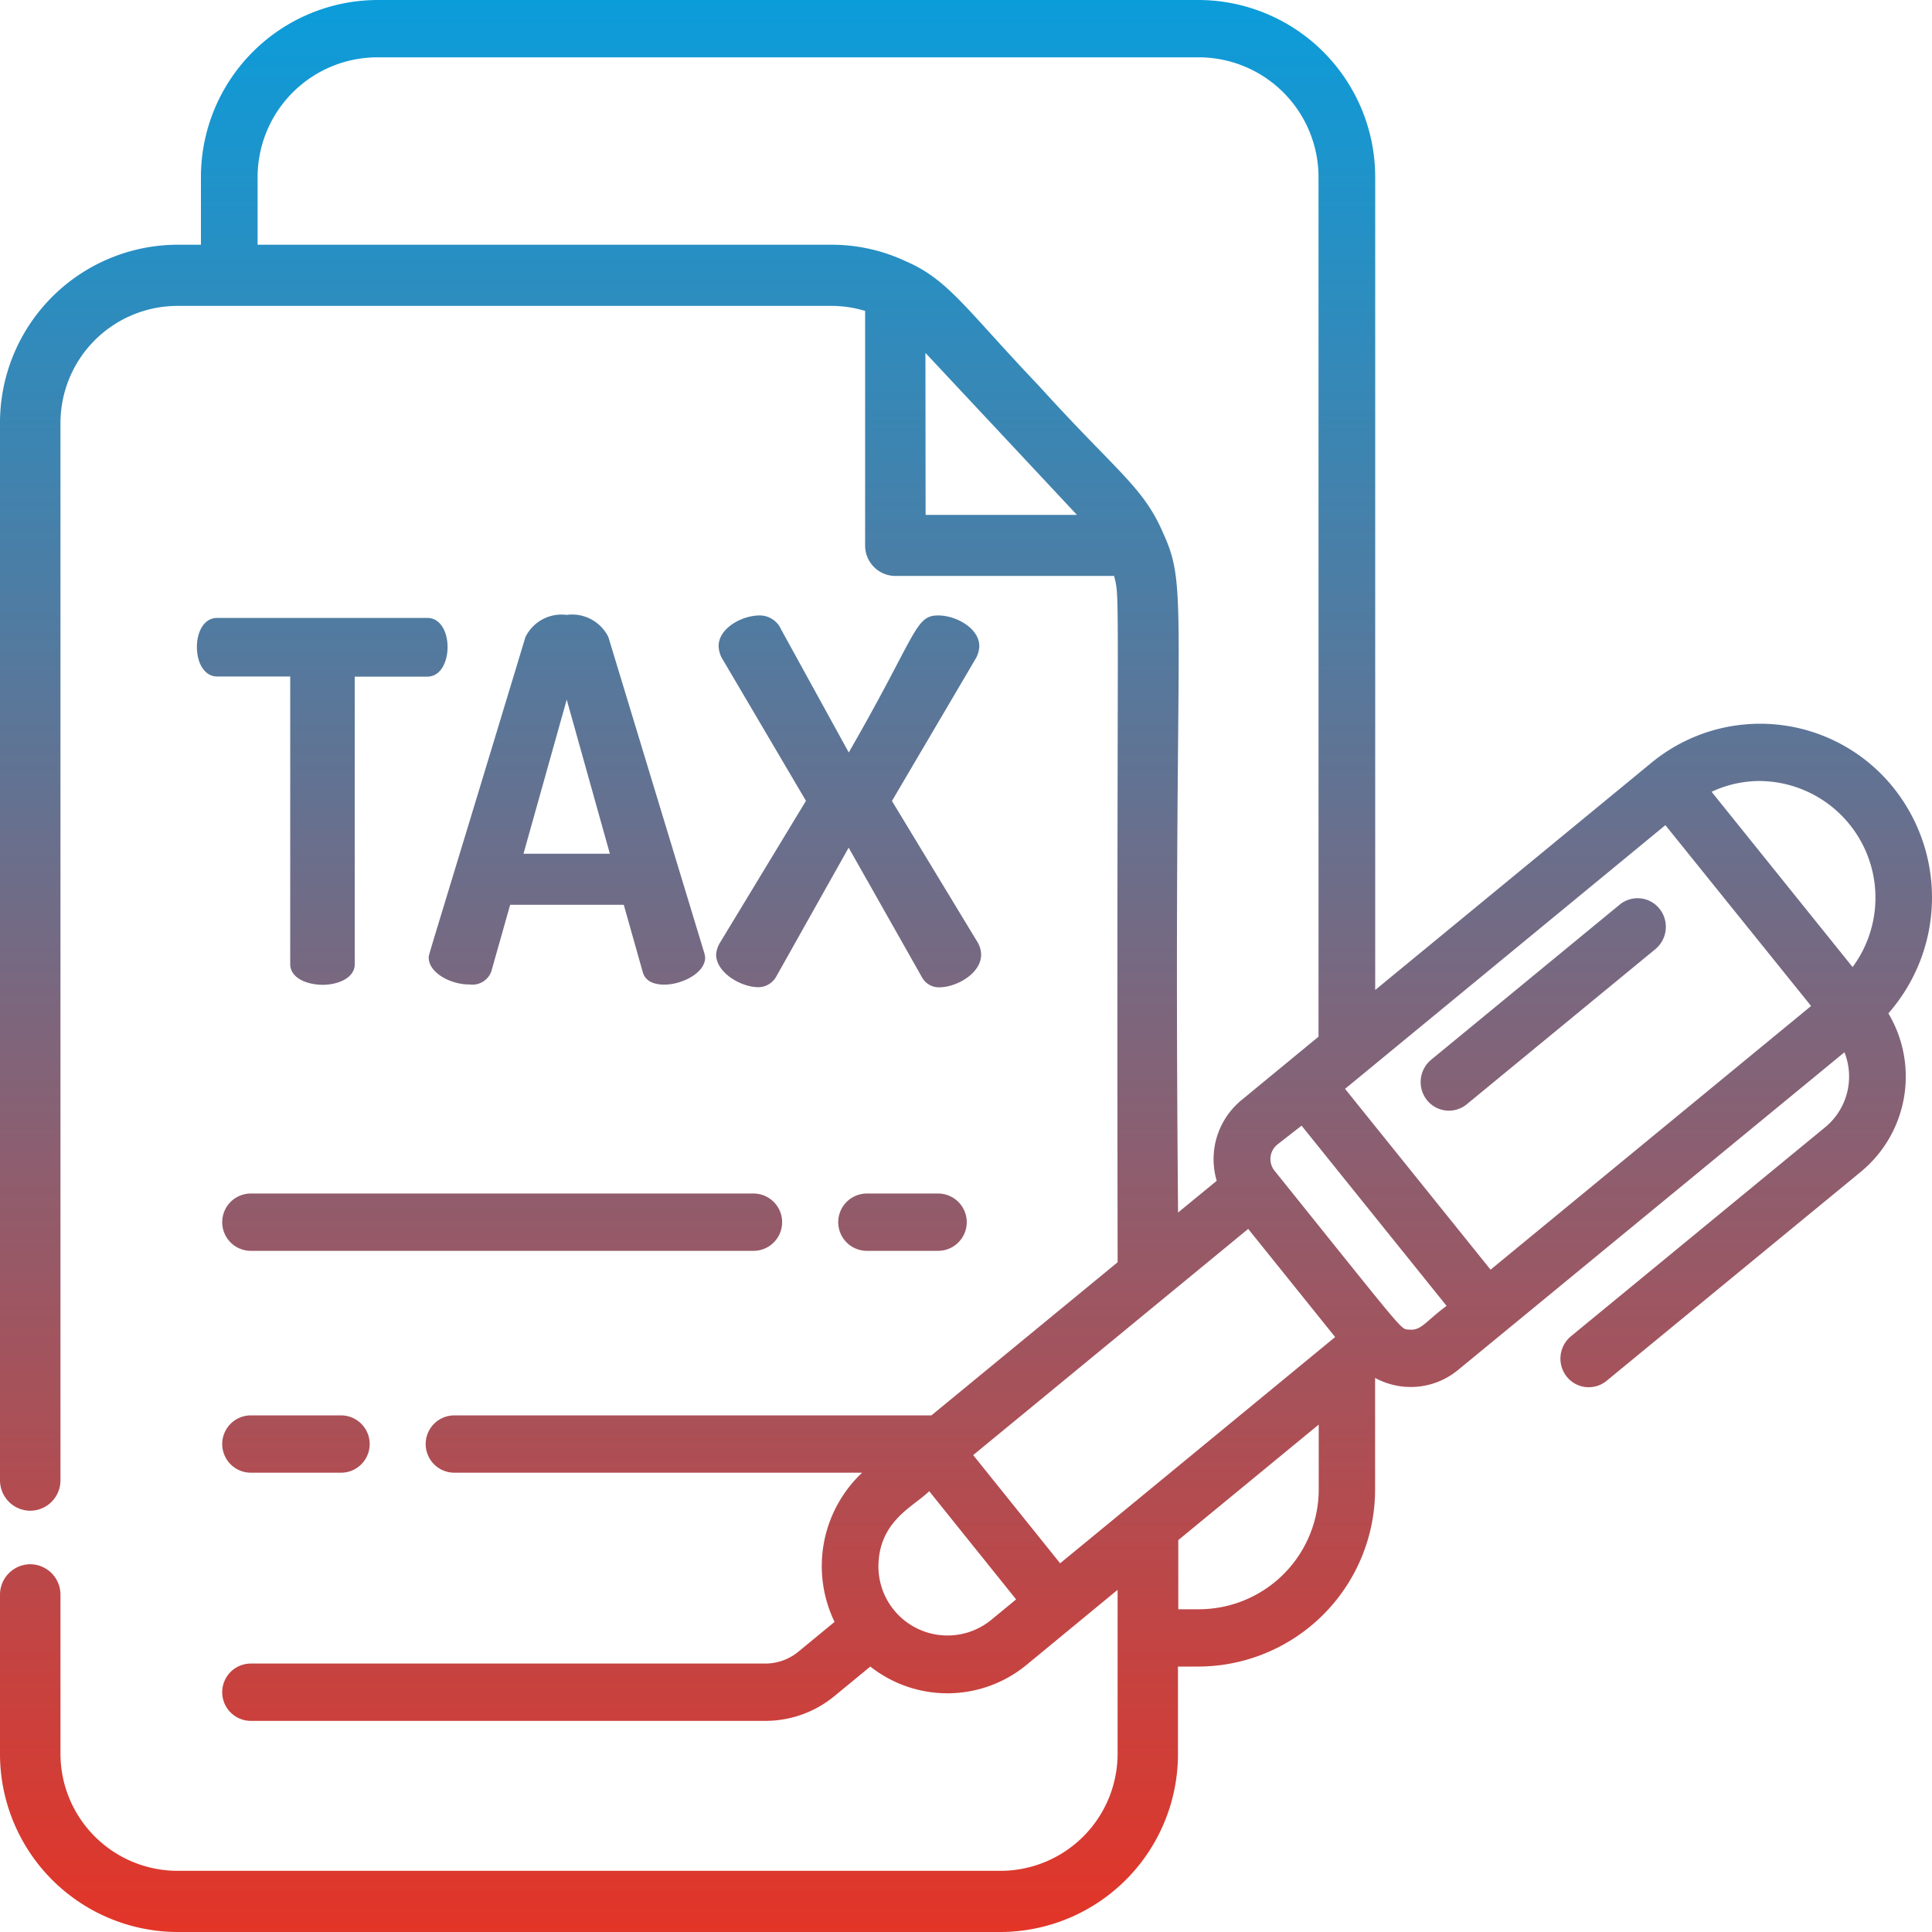 <svg xmlns="http://www.w3.org/2000/svg" xmlns:xlink="http://www.w3.org/1999/xlink" width="60" height="60" viewBox="0 0 60 60">
  <defs>
    <linearGradient id="linear-gradient" x1="0.5" x2="0.5" y2="1" gradientUnits="objectBoundingBox">
      <stop offset="0" stop-color="#0a9ddb"/>
      <stop offset="1" stop-color="#e43427"/>
    </linearGradient>
  </defs>
  <path id="Union_22" data-name="Union 22" d="M5.493,60A5.53,5.53,0,0,1,0,54.447V49.528a.945.945,0,0,1,.939-.949.944.944,0,0,1,.939.949v4.919A3.639,3.639,0,0,0,5.493,58.1h25.6a3.639,3.639,0,0,0,3.615-3.654V49.374L31.885,51.7a3.863,3.863,0,0,1-4.856.056l-1.118.92a3.369,3.369,0,0,1-2.135.767H7.791a.89.89,0,0,1,0-1.78H23.776A1.613,1.613,0,0,0,24.8,51.29l1.118-.92a3.984,3.984,0,0,1,.856-4.634H14.11a.89.89,0,0,1,0-1.78H28.926L34.709,39.2c-.037-21.453.088-20.53-.11-21.313H27.806a.944.944,0,0,1-.939-.95V9.656A3.586,3.586,0,0,0,25.828,9.5H5.493a3.639,3.639,0,0,0-3.615,3.654V45.968a.944.944,0,0,1-.939.949A.945.945,0,0,1,0,45.968V13.154A5.53,5.53,0,0,1,5.493,7.6H6.24V5.522A5.5,5.5,0,0,1,11.7,0H37.247a5.5,5.5,0,0,1,5.461,5.522V30.745l8.579-7.057a5.307,5.307,0,0,1,7.517.777,5.454,5.454,0,0,1-.159,7.006,3.832,3.832,0,0,1-.844,4.911l-7.906,6.5a.874.874,0,0,1-1.238-.128.9.9,0,0,1,.128-1.253L56.691,35a2.04,2.04,0,0,0,.59-2.321l-12,9.867a2.309,2.309,0,0,1-2.576.246h0v3.442a5.5,5.5,0,0,1-5.461,5.522h-.661v2.689A5.529,5.529,0,0,1,31.093,60Zm21.8-11.587a2.145,2.145,0,0,0,3.483,1.9l.781-.642-2.7-3.361C28.41,46.76,27.417,47.17,27.291,48.413Zm9.3-.584v2.148h.661a3.725,3.725,0,0,0,3.7-3.742V44.242Zm-6.37-2.64,2.7,3.36c.37-.3,8.529-7.016,8.541-7.026L38.8,38.21h0l-.025-.031,0-.005-.009-.011Zm9.44-9.639a.579.579,0,0,0-.082.807c4.189,5.211,3.9,4.906,4.184,4.935.374.038.5-.249,1.16-.737l-4.493-5.584,0,0h0l0,0-.01-.013h0l0,0,0,0h0l0,0h0l0,0Zm2.109-1.735,4.519,5.616,9.954-8.189L51.72,25.626ZM8,5.522V7.6H25.828a5.416,5.416,0,0,1,2.334.529c1.3.565,1.864,1.506,4.117,3.87,2.42,2.672,3.219,3.11,3.844,4.557.835,1.83.294,2.213.463,21.1l1.2-.985a2.374,2.374,0,0,1,.762-2.5l2.4-1.976V5.522a3.726,3.726,0,0,0-3.7-3.742H11.7A3.725,3.725,0,0,0,8,5.522ZM40.41,34.952Zm-.006-.007ZM53.155,24.59l4.379,5.443a3.624,3.624,0,0,0-2.876-5.778A3.521,3.521,0,0,0,53.155,24.59Zm-24.41-8.6h4.7l-.006-.007h0l-.007-.007h0l-4.692-5.017ZM7.791,45.736a.89.89,0,0,1,0-1.78h2.8a.89.89,0,0,1,0,1.78Zm19.131-6.89a.89.89,0,0,1,0-1.78h2.211a.89.89,0,0,1,0,1.78Zm-19.131,0a.89.89,0,0,1,0-1.78H23.4a.89.89,0,0,1,0,1.78Zm32.631-3.879h0Zm0,0h0Zm-.017-.021h0Zm3.911-.78a.9.9,0,0,1,.128-1.253L50.3,28.095a.873.873,0,0,1,1.238.128.9.9,0,0,1-.127,1.252l-5.858,4.818a.874.874,0,0,1-1.238-.128ZM28.622,30.331l-2.266-4.006-2.251,4.006a.64.64,0,0,1-.555.327c-.539,0-1.31-.452-1.31-1.013a.818.818,0,0,1,.123-.374l2.667-4.4L22.456,20.5a.849.849,0,0,1-.139-.436c0-.546.709-.951,1.279-.951a.726.726,0,0,1,.663.436l2.1,3.819c2.121-3.682,2.051-4.255,2.775-4.255.57,0,1.279.405,1.279.951a.851.851,0,0,1-.139.436L27.7,24.875l2.667,4.4c.423.769-.558,1.387-1.2,1.387A.6.6,0,0,1,28.622,30.331Zm-19.609-.39V21.01H6.747c-.4,0-.632-.421-.632-.92,0-.437.2-.9.632-.9h6.521c.851,0,.834,1.824,0,1.824H11.017v8.931c0,.421-.509.639-1,.639C9.506,30.58,9.013,30.362,9.013,29.941Zm4.3-.2c0-.106-.04.1,3.006-9.959a1.249,1.249,0,0,1,1.279-.686,1.258,1.258,0,0,1,1.295.686l2.975,9.8a.692.692,0,0,1,.031.155c0,.483-.724.841-1.264.841-.339,0-.6-.109-.677-.4L19.372,28.1H15.843l-.586,2.073a.627.627,0,0,1-.679.4C14.014,30.58,13.314,30.22,13.314,29.738Zm2.944-3.227h2.683L17.6,21.727Zm17.186-10.53h0Z" fill="url(#linear-gradient)"/>
</svg>
